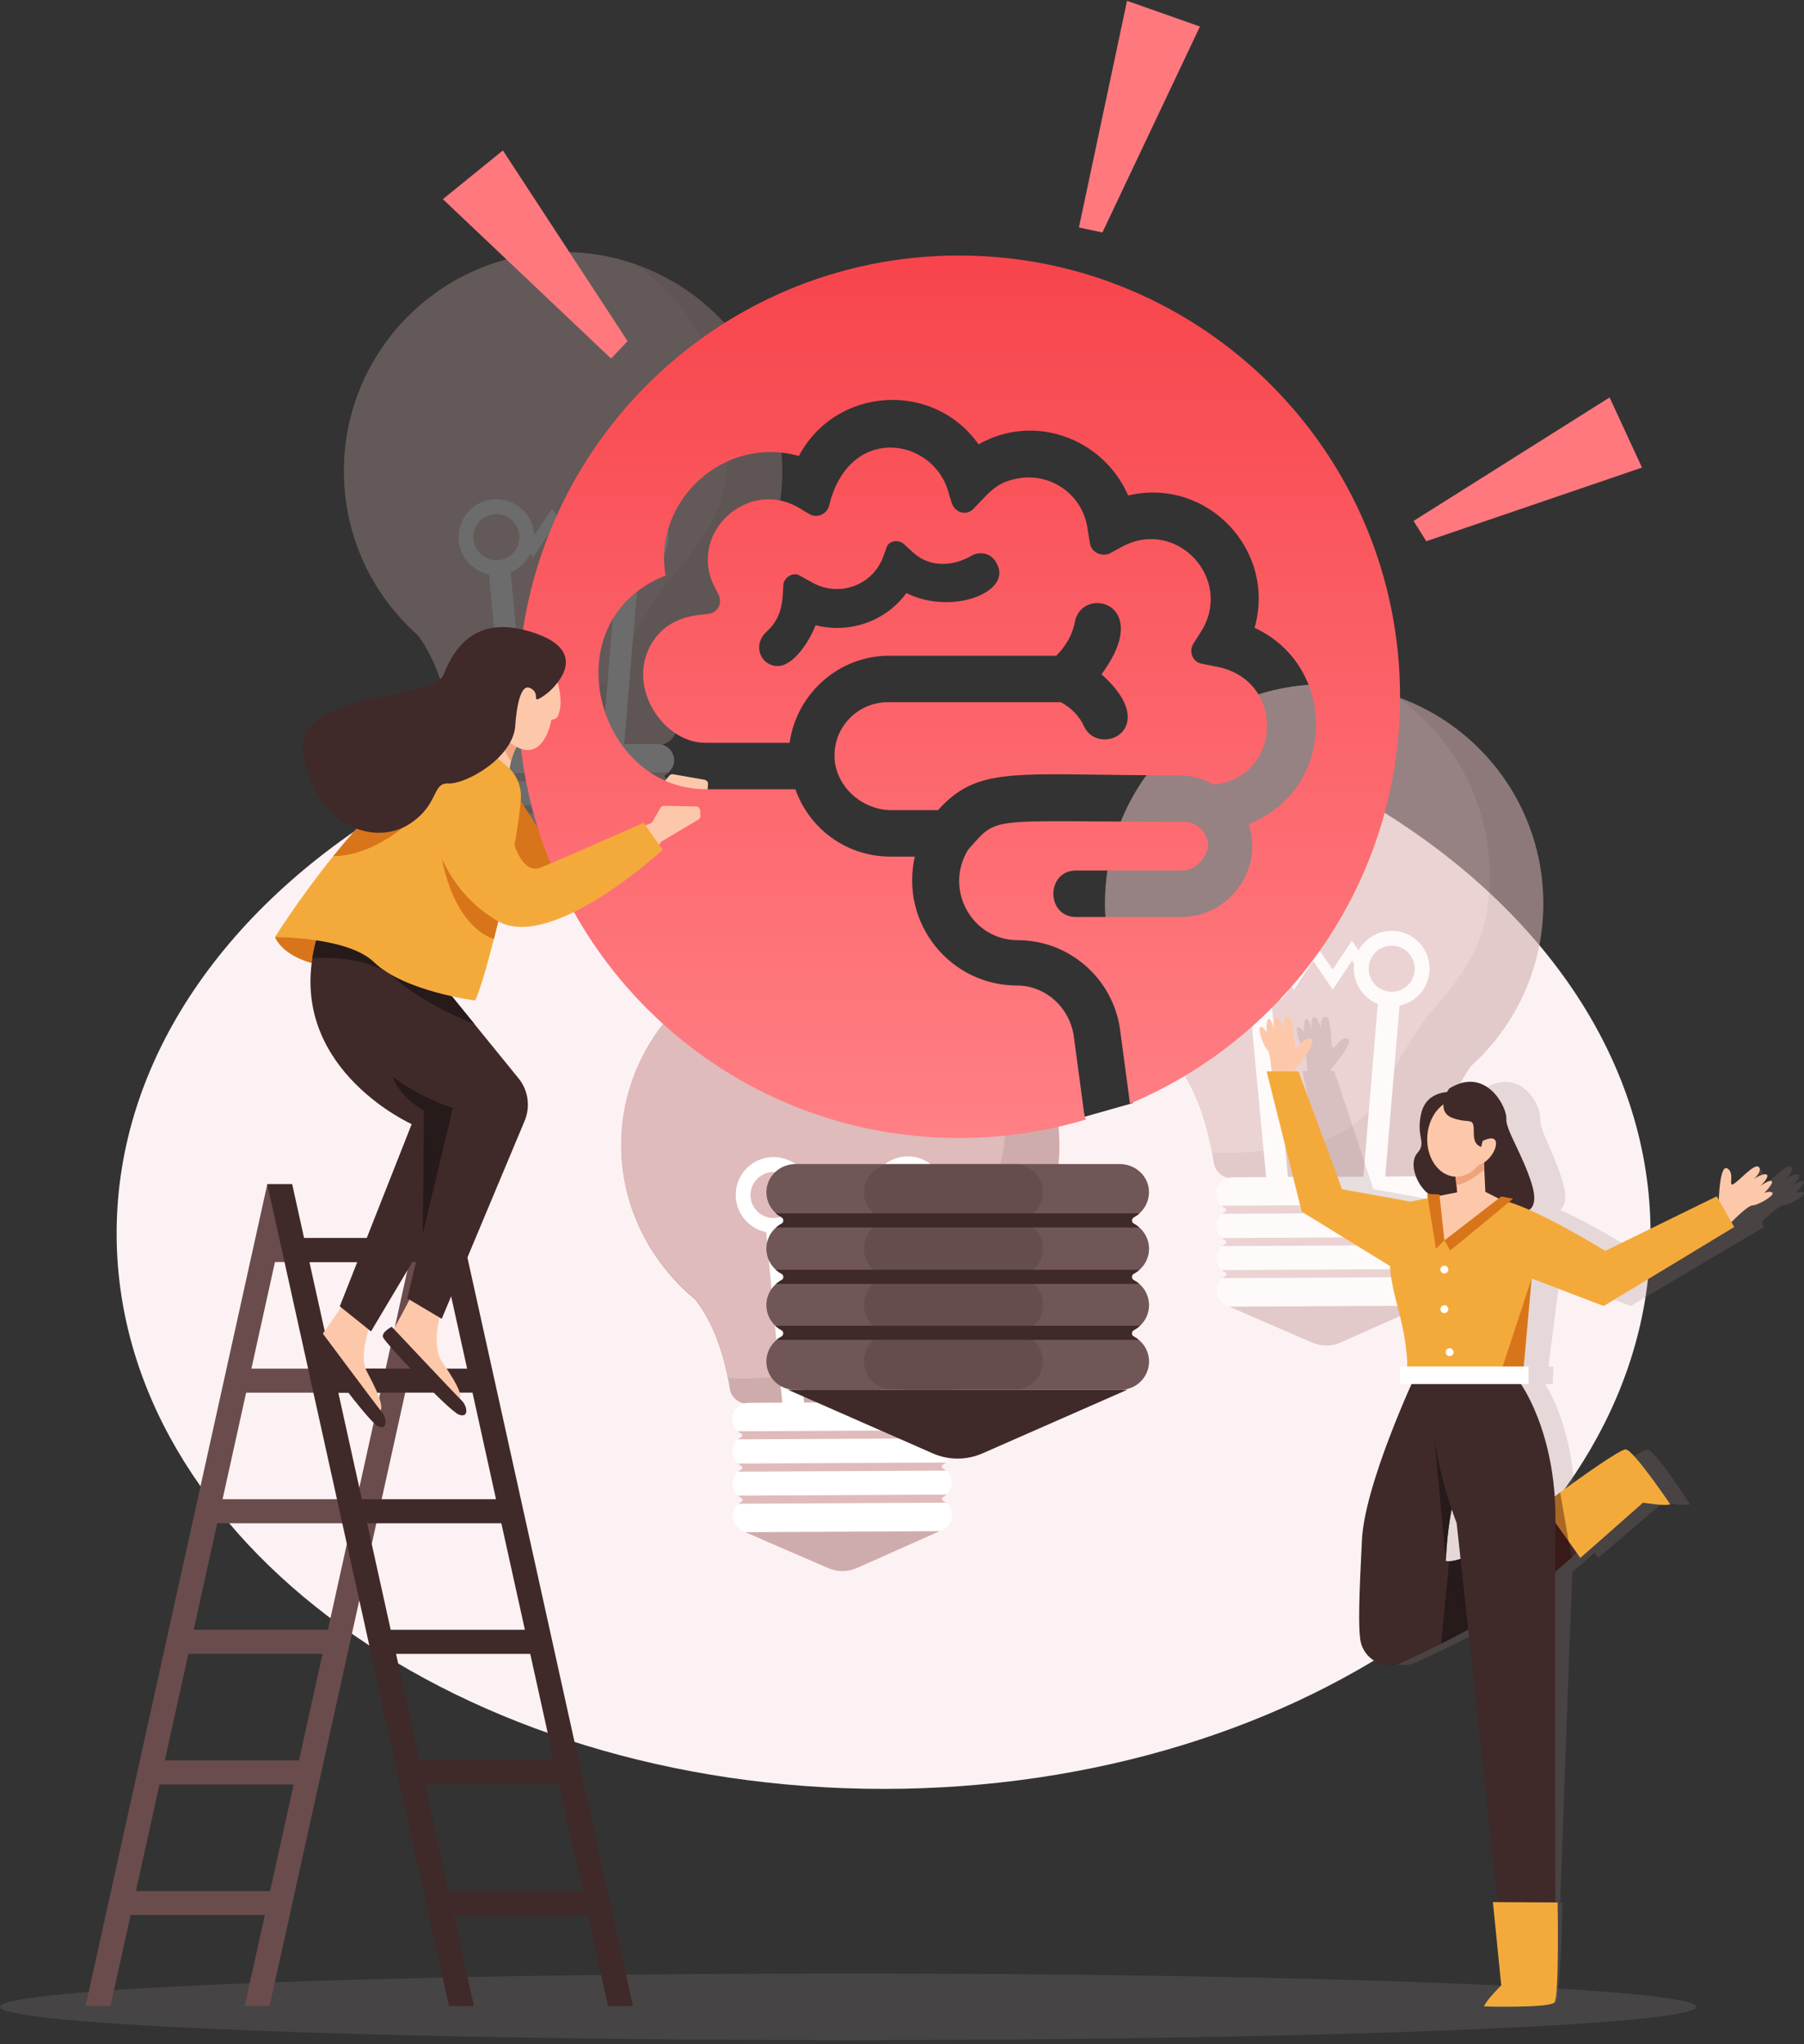 <svg width="384" height="435" viewBox="0 0 384 435" fill="none" xmlns="http://www.w3.org/2000/svg">
<rect x="0" y="0" width="384" height="435" fill="#333333" stroke="none"/>
<g clip-path="url(#clip0_13_656)">
<path d="M351.331 262.485C351.331 327.775 278.24 380.704 188.079 380.704C97.918 380.704 24.827 327.775 24.827 262.485C24.827 225.347 48.474 192.209 85.46 170.536C88.919 168.509 92.47 171.179 96.116 176.217L217.555 240.963C219.091 240.726 220.622 240.449 222.181 240.127L241.031 234.788L269.652 200.576C280.224 184.704 289.713 169.897 293.419 172.166C328.839 193.851 351.331 226.266 351.331 262.485Z" fill="#FDF2F3"/>
<path d="M180.548 434.176C280.262 434.176 361.096 431 361.096 427.082C361.096 423.165 280.262 419.989 180.548 419.989C80.834 419.989 0 423.165 0 427.082C0 431 80.834 434.176 180.548 434.176Z" fill="#CCBABA" fill-opacity="0.13"/>
<g opacity="0.58">
<path d="M328.516 192.026C328.583 205.848 322.637 218.288 313.129 226.871C308.47 233.288 306.641 242.33 305.978 247.177C305.707 249.126 304.014 250.588 302.023 250.588L262.337 250.791C260.346 250.805 258.64 249.356 258.355 247.42C258.26 246.757 258.139 246.026 257.99 245.241C257.055 240.192 255.077 232.705 250.987 227.196C241.384 218.708 235.303 206.335 235.235 192.514C235.099 166.766 255.877 145.784 281.638 145.648C287.124 145.621 292.406 146.542 297.309 148.261C315.391 154.596 328.407 171.775 328.516 192.026Z" fill="#CFACAC"/>
<path d="M317.084 186.138C317.098 188.06 316.989 189.955 316.759 191.81C316.014 201.367 310.475 208.921 304.339 215.595C303.567 216.623 302.822 217.666 302.104 218.722C300.655 220.833 299.314 223.013 298.027 225.233C297.255 226.573 296.497 227.927 295.752 229.281C292.244 238.824 282.79 243.887 272.902 244.659C271.561 244.781 270.22 244.862 268.866 244.916C265.317 245.254 261.498 245.525 257.976 245.241C257.042 240.191 255.064 232.705 250.974 227.196C241.371 218.708 235.289 206.335 235.221 192.514C235.086 166.766 255.863 145.784 281.625 145.648C287.11 145.621 292.393 146.542 297.296 148.261C309.201 156.654 317.003 170.475 317.084 186.138Z" fill="#DFBBBB"/>
<path d="M296.199 198.105C293.178 198.118 290.551 199.797 289.183 202.261L287.774 200.203L283.67 206.349L279.512 200.244L275.719 205.929C275.516 201.638 271.954 198.226 267.62 198.24C263.164 198.267 259.574 201.895 259.601 206.349C259.629 210.247 262.405 213.483 266.089 214.214L270.992 266.251L275.611 265.817L270.694 213.767C272.536 213.023 274.026 211.615 274.893 209.855L275.421 210.626L279.525 204.481L283.697 210.586L287.801 204.44L288.248 205.09C288.194 205.455 288.18 205.821 288.18 206.186C288.194 209.571 290.307 212.468 293.287 213.645L288.925 265.736L293.544 266.115L297.905 214.024C301.576 213.253 304.325 209.99 304.298 206.092C304.271 201.665 300.655 198.078 296.199 198.105ZM267.688 211.222C264.979 211.236 262.771 209.056 262.757 206.349C262.744 203.641 264.924 201.435 267.633 201.421C268.893 201.421 270.044 201.882 270.911 202.653C271.913 203.547 272.55 204.846 272.564 206.295C272.564 206.349 272.564 206.389 272.564 206.444C272.496 209.083 270.342 211.209 267.688 211.222ZM296.266 211.06C294.384 211.073 292.745 210.017 291.905 208.461C291.539 207.784 291.336 207.012 291.336 206.186C291.336 205.943 291.35 205.713 291.377 205.482C291.702 203.113 293.747 201.272 296.212 201.259C298.921 201.245 301.129 203.425 301.142 206.132C301.156 208.853 298.975 211.046 296.266 211.06Z" fill="white"/>
<path d="M303.757 271.381C303.973 271.489 304.176 271.638 304.366 271.787C304.65 272.017 304.908 272.302 305.097 272.613C305.422 273.141 305.626 273.75 305.626 274.413C305.639 276.309 304.095 277.865 302.212 277.865L262.446 278.068C261.498 278.068 260.631 277.689 260.008 277.067C259.385 276.444 258.992 275.591 258.992 274.643C258.992 273.588 259.466 272.626 260.225 272.004C260.414 271.841 260.617 271.706 260.834 271.584C261.146 271.422 261.146 270.975 260.834 270.812C260.563 270.664 260.306 270.488 260.076 270.284C259.398 269.662 258.965 268.768 258.965 267.767C258.965 266.738 259.412 265.804 260.13 265.167C260.333 264.992 260.563 264.829 260.793 264.707C261.105 264.545 261.105 264.098 260.793 263.936C260.536 263.8 260.306 263.638 260.089 263.448C259.832 263.232 259.615 262.974 259.439 262.69C259.114 262.162 258.911 261.553 258.911 260.89C258.911 259.861 259.358 258.927 260.076 258.291C260.279 258.115 260.509 257.952 260.739 257.83C261.051 257.668 261.037 257.208 260.712 257.045C260.468 256.923 260.238 256.761 260.035 256.571C259.236 255.881 258.762 254.825 258.87 253.661C259.033 251.888 260.59 250.561 262.378 250.547L301.928 250.344C303.716 250.331 305.287 251.644 305.477 253.417C305.599 254.568 305.138 255.637 304.352 256.341C304.149 256.531 303.919 256.68 303.675 256.815C303.364 256.978 303.35 257.438 303.662 257.6C303.906 257.722 304.136 257.885 304.339 258.06C304.596 258.291 304.827 258.548 305.016 258.846C305.341 259.374 305.544 259.983 305.544 260.646C305.544 261.661 305.111 262.582 304.393 263.218C304.176 263.408 303.946 263.57 303.702 263.705C303.391 263.868 303.391 264.315 303.702 264.477C303.946 264.599 304.176 264.761 304.38 264.937C305.111 265.56 305.571 266.494 305.571 267.523C305.571 268.511 305.152 269.418 304.488 270.041C304.258 270.257 304.014 270.433 303.729 270.582C303.445 270.772 303.445 271.219 303.757 271.381Z" fill="white"/>
<path d="M261.647 278.082L279.322 285.73C281.259 286.57 283.467 286.556 285.39 285.703L302.985 277.865L261.647 278.082Z" fill="#CFACAC"/>
<path d="M303.689 257.627C303.932 257.749 304.163 257.912 304.366 258.088L260.089 258.318C260.292 258.142 260.522 257.979 260.753 257.857C261.064 257.695 261.051 257.235 260.726 257.072C260.482 256.95 260.252 256.788 260.048 256.599L304.366 256.368C304.163 256.558 303.932 256.707 303.689 256.842C303.377 257.018 303.364 257.465 303.689 257.627Z" fill="#DFBBBB"/>
<path d="M303.716 264.504C303.96 264.626 304.19 264.788 304.393 264.964L260.116 265.194C260.319 265.018 260.55 264.856 260.78 264.734C261.091 264.572 261.091 264.125 260.78 263.963C260.522 263.827 260.292 263.665 260.075 263.475L304.393 263.245C304.176 263.435 303.946 263.597 303.702 263.732C303.404 263.895 303.404 264.342 303.716 264.504Z" fill="#DFBBBB"/>
<path d="M303.757 271.381C303.973 271.489 304.176 271.638 304.366 271.787L260.211 272.017C260.401 271.855 260.604 271.719 260.821 271.598C261.132 271.435 261.132 270.988 260.821 270.826C260.55 270.677 260.292 270.501 260.062 270.298L304.501 270.068C304.271 270.284 304.027 270.46 303.743 270.609C303.445 270.772 303.445 271.219 303.757 271.381Z" fill="#DFBBBB"/>
</g>
<path d="M225.516 243.507C225.583 256.51 219.637 268.214 210.129 276.288C205.47 282.324 203.641 290.832 202.978 295.391C202.707 297.225 201.014 298.6 199.023 298.6L159.337 298.791C157.346 298.804 155.64 297.441 155.355 295.62C155.26 294.996 155.139 294.308 154.99 293.57C154.055 288.819 152.077 281.777 147.987 276.593C138.384 268.608 132.303 256.968 132.235 243.966C132.099 219.743 152.877 200.003 178.638 199.876C184.124 199.85 189.406 200.716 194.309 202.334C212.391 208.294 225.407 224.455 225.516 243.507Z" fill="#CFACAC"/>
<path d="M214.084 237.837C214.098 239.639 213.989 241.416 213.759 243.154C213.014 252.115 207.475 259.197 201.339 265.454C200.567 266.418 199.822 267.395 199.104 268.385C197.655 270.365 196.314 272.409 195.027 274.49C194.255 275.747 193.497 277.016 192.752 278.285C189.244 287.232 179.79 291.979 169.902 292.703C168.561 292.817 167.22 292.893 165.866 292.944C162.317 293.261 158.498 293.515 154.976 293.248C154.042 288.514 152.064 281.496 147.974 276.33C138.371 268.373 132.289 256.772 132.221 243.814C132.086 219.675 152.863 200.003 178.625 199.876C184.11 199.85 189.393 200.713 194.296 202.325C206.201 210.194 214.003 223.152 214.084 237.837Z" fill="#DFBBBB"/>
<path d="M193.199 246.105C190.178 246.118 187.551 247.797 186.183 250.261L184.774 248.203L180.67 254.349L176.512 248.244L172.719 253.929C172.516 249.638 168.954 246.226 164.62 246.24C160.164 246.267 156.574 249.895 156.601 254.349C156.629 258.247 159.405 261.483 163.089 262.214L167.992 314.251L172.611 313.817L167.694 261.767C169.536 261.023 171.026 259.615 171.893 257.855L172.421 258.626L176.525 252.481L180.697 258.586L184.801 252.44L185.248 253.09C185.194 253.455 185.18 253.821 185.18 254.186C185.194 257.571 187.307 260.468 190.287 261.645L185.925 313.736L190.544 314.115L194.905 262.024C198.576 261.253 201.325 257.99 201.298 254.092C201.271 249.665 197.655 246.078 193.199 246.105ZM164.688 259.222C161.979 259.236 159.771 257.056 159.757 254.349C159.744 251.641 161.924 249.435 164.633 249.421C165.893 249.421 167.044 249.882 167.911 250.653C168.913 251.547 169.55 252.846 169.564 254.295C169.564 254.349 169.564 254.389 169.564 254.444C169.496 257.083 167.342 259.209 164.688 259.222ZM193.266 259.06C191.384 259.073 189.745 258.017 188.905 256.461C188.539 255.784 188.336 255.012 188.336 254.186C188.336 253.943 188.35 253.713 188.377 253.482C188.702 251.113 190.747 249.272 193.212 249.259C195.921 249.245 198.129 251.425 198.142 254.132C198.156 256.853 195.975 259.046 193.266 259.06Z" fill="white"/>
<path d="M200.757 319.381C200.973 319.489 201.176 319.638 201.366 319.787C201.65 320.017 201.908 320.302 202.097 320.613C202.422 321.141 202.626 321.75 202.626 322.413C202.639 324.309 201.095 325.865 199.212 325.865L159.446 326.068C158.498 326.068 157.631 325.689 157.008 325.067C156.385 324.444 155.992 323.591 155.992 322.643C155.992 321.588 156.466 320.626 157.225 320.004C157.414 319.841 157.617 319.706 157.834 319.584C158.146 319.422 158.146 318.975 157.834 318.812C157.563 318.664 157.306 318.488 157.076 318.284C156.398 317.662 155.965 316.768 155.965 315.767C155.965 314.738 156.412 313.804 157.13 313.167C157.333 312.992 157.563 312.829 157.793 312.707C158.105 312.545 158.105 312.098 157.793 311.936C157.536 311.8 157.306 311.638 157.089 311.448C156.832 311.232 156.615 310.974 156.439 310.69C156.114 310.162 155.911 309.553 155.911 308.89C155.911 307.861 156.358 306.927 157.076 306.291C157.279 306.115 157.509 305.952 157.739 305.83C158.051 305.668 158.037 305.208 157.712 305.045C157.468 304.923 157.238 304.761 157.035 304.571C156.236 303.881 155.762 302.825 155.87 301.661C156.033 299.888 157.59 298.561 159.378 298.547L198.928 298.344C200.716 298.331 202.287 299.644 202.477 301.417C202.599 302.568 202.138 303.637 201.352 304.341C201.149 304.531 200.919 304.68 200.675 304.815C200.364 304.978 200.35 305.438 200.662 305.6C200.906 305.722 201.136 305.885 201.339 306.06C201.596 306.291 201.827 306.548 202.016 306.846C202.341 307.374 202.544 307.983 202.544 308.646C202.544 309.661 202.111 310.582 201.393 311.218C201.176 311.408 200.946 311.57 200.702 311.705C200.391 311.868 200.391 312.315 200.702 312.477C200.946 312.599 201.176 312.761 201.38 312.937C202.111 313.56 202.571 314.494 202.571 315.523C202.571 316.511 202.152 317.418 201.488 318.041C201.258 318.257 201.014 318.433 200.729 318.582C200.445 318.772 200.445 319.219 200.757 319.381Z" fill="white"/>
<path d="M158.647 326.082L176.322 333.73C178.259 334.57 180.467 334.556 182.39 333.703L199.985 325.865L158.647 326.082Z" fill="#CFACAC"/>
<path d="M200.689 305.627C200.932 305.749 201.163 305.912 201.366 306.088L157.089 306.318C157.292 306.142 157.522 305.979 157.753 305.857C158.064 305.695 158.051 305.235 157.726 305.072C157.482 304.95 157.252 304.788 157.048 304.599L201.366 304.368C201.163 304.558 200.932 304.707 200.689 304.842C200.377 305.018 200.364 305.465 200.689 305.627Z" fill="#DFBBBB"/>
<path d="M200.716 312.504C200.96 312.626 201.19 312.788 201.393 312.964L157.116 313.194C157.319 313.018 157.55 312.856 157.78 312.734C158.091 312.572 158.091 312.125 157.78 311.963C157.522 311.827 157.292 311.665 157.075 311.475L201.393 311.245C201.176 311.435 200.946 311.597 200.702 311.732C200.404 311.895 200.404 312.342 200.716 312.504Z" fill="#DFBBBB"/>
<path d="M200.757 319.381C200.973 319.489 201.176 319.638 201.366 319.787L157.211 320.017C157.401 319.855 157.604 319.719 157.821 319.598C158.132 319.435 158.132 318.988 157.821 318.826C157.55 318.677 157.292 318.501 157.062 318.298L201.501 318.068C201.271 318.284 201.027 318.46 200.743 318.609C200.445 318.772 200.445 319.219 200.757 319.381Z" fill="#DFBBBB"/>
<g opacity="0.28">
<path d="M166.516 100.026C166.583 113.848 160.637 126.288 151.129 134.871C146.47 141.288 144.641 150.33 143.978 155.177C143.707 157.126 142.014 158.588 140.023 158.588L100.337 158.791C98.346 158.805 96.64 157.356 96.355 155.42C96.26 154.757 96.138 154.026 95.99 153.241C95.055 148.192 93.078 140.705 88.987 135.196C79.384 126.708 73.302 114.335 73.235 100.514C73.099 74.766 93.877 53.784 119.638 53.648C125.124 53.621 130.406 54.542 135.309 56.261C153.391 62.596 166.407 79.775 166.516 100.026Z" fill="#CFACAC"/>
<path d="M155.084 94.138C155.098 96.06 154.989 97.955 154.759 99.81C154.014 109.367 148.475 116.921 142.339 123.595C141.567 124.623 140.822 125.666 140.104 126.722C138.655 128.833 137.314 131.013 136.027 133.233C135.255 134.573 134.497 135.927 133.752 137.281C130.244 146.824 120.79 151.887 110.902 152.659C109.561 152.781 108.22 152.862 106.866 152.916C103.317 153.254 99.498 153.525 95.976 153.241C95.041 148.191 93.064 140.705 88.974 135.196C79.371 126.708 73.289 114.335 73.221 100.514C73.086 74.766 93.863 53.784 119.625 53.648C125.11 53.621 130.393 54.542 135.296 56.261C147.201 64.654 155.003 78.475 155.084 94.138Z" fill="#DFBBBB"/>
<path d="M134.199 106.105C131.178 106.118 128.551 107.797 127.183 110.261L125.774 108.203L121.67 114.349L117.512 108.244L113.719 113.929C113.516 109.638 109.954 106.226 105.62 106.24C101.164 106.267 97.574 109.895 97.602 114.349C97.629 118.247 100.405 121.483 104.089 122.214L108.992 174.251L113.611 173.817L108.694 121.767C110.536 121.023 112.026 119.615 112.893 117.855L113.421 118.626L117.525 112.481L121.697 118.586L125.801 112.44L126.248 113.09C126.194 113.455 126.18 113.821 126.18 114.186C126.194 117.571 128.307 120.468 131.287 121.645L126.925 173.736L131.544 174.115L135.905 122.024C139.576 121.253 142.325 117.99 142.298 114.092C142.271 109.665 138.655 106.078 134.199 106.105ZM105.688 119.222C102.979 119.236 100.771 117.056 100.757 114.349C100.744 111.641 102.924 109.435 105.633 109.421C106.893 109.421 108.044 109.882 108.911 110.653C109.913 111.547 110.55 112.846 110.564 114.295C110.564 114.349 110.564 114.389 110.564 114.444C110.496 117.083 108.342 119.209 105.688 119.222ZM134.266 119.06C132.384 119.073 130.745 118.017 129.905 116.461C129.539 115.784 129.336 115.012 129.336 114.186C129.336 113.943 129.35 113.713 129.377 113.482C129.702 111.113 131.747 109.272 134.212 109.259C136.921 109.245 139.129 111.425 139.142 114.132C139.156 116.853 136.975 119.046 134.266 119.06Z" fill="white"/>
<path d="M141.757 179.381C141.973 179.489 142.176 179.638 142.366 179.787C142.65 180.017 142.908 180.302 143.097 180.613C143.422 181.141 143.626 181.75 143.626 182.413C143.639 184.309 142.095 185.865 140.212 185.865L100.446 186.068C99.498 186.068 98.631 185.689 98.008 185.067C97.385 184.444 96.992 183.591 96.992 182.643C96.992 181.588 97.466 180.626 98.225 180.004C98.414 179.841 98.617 179.706 98.834 179.584C99.145 179.422 99.145 178.975 98.834 178.812C98.563 178.664 98.306 178.488 98.076 178.284C97.398 177.662 96.965 176.768 96.965 175.767C96.965 174.738 97.412 173.804 98.13 173.167C98.333 172.992 98.563 172.829 98.793 172.707C99.105 172.545 99.105 172.098 98.793 171.936C98.536 171.8 98.306 171.638 98.089 171.448C97.832 171.232 97.615 170.974 97.439 170.69C97.114 170.162 96.911 169.553 96.911 168.89C96.911 167.861 97.358 166.927 98.076 166.291C98.279 166.115 98.509 165.952 98.739 165.83C99.051 165.668 99.037 165.208 98.712 165.045C98.468 164.923 98.238 164.761 98.035 164.571C97.236 163.881 96.762 162.825 96.87 161.661C97.033 159.888 98.59 158.561 100.378 158.547L139.928 158.344C141.716 158.331 143.287 159.644 143.477 161.417C143.599 162.568 143.138 163.637 142.352 164.341C142.149 164.531 141.919 164.68 141.675 164.815C141.364 164.978 141.35 165.438 141.662 165.6C141.906 165.722 142.136 165.885 142.339 166.06C142.596 166.291 142.827 166.548 143.016 166.846C143.341 167.374 143.544 167.983 143.544 168.646C143.544 169.661 143.111 170.582 142.393 171.218C142.176 171.408 141.946 171.57 141.702 171.705C141.391 171.868 141.391 172.315 141.702 172.477C141.946 172.599 142.176 172.761 142.38 172.937C143.111 173.56 143.571 174.494 143.571 175.523C143.571 176.511 143.152 177.418 142.488 178.041C142.258 178.257 142.014 178.433 141.729 178.582C141.445 178.772 141.445 179.219 141.757 179.381Z" fill="white"/>
<path d="M99.647 186.082L117.322 193.73C119.259 194.57 121.467 194.556 123.39 193.703L140.985 185.865L99.647 186.082Z" fill="#CFACAC"/>
<path d="M141.689 165.627C141.932 165.749 142.163 165.912 142.366 166.088L98.089 166.318C98.292 166.142 98.522 165.979 98.753 165.857C99.064 165.695 99.051 165.235 98.726 165.072C98.482 164.95 98.251 164.788 98.048 164.599L142.366 164.368C142.163 164.558 141.932 164.707 141.689 164.842C141.377 165.018 141.364 165.465 141.689 165.627Z" fill="#DFBBBB"/>
<path d="M141.716 172.504C141.96 172.626 142.19 172.788 142.393 172.964L98.116 173.194C98.319 173.018 98.549 172.856 98.78 172.734C99.091 172.572 99.091 172.125 98.78 171.963C98.522 171.827 98.292 171.665 98.075 171.475L142.393 171.245C142.176 171.435 141.946 171.597 141.702 171.732C141.404 171.895 141.404 172.342 141.716 172.504Z" fill="#DFBBBB"/>
<path d="M141.757 179.381C141.973 179.489 142.176 179.638 142.366 179.787L98.211 180.017C98.401 179.855 98.604 179.719 98.82 179.598C99.132 179.435 99.132 178.988 98.82 178.826C98.55 178.677 98.292 178.501 98.062 178.298L142.501 178.068C142.271 178.284 142.027 178.46 141.743 178.609C141.445 178.772 141.445 179.219 141.757 179.381Z" fill="#DFBBBB"/>
</g>
<path d="M138.316 168.347L139.833 168.023C140.037 167.982 140.213 167.874 140.348 167.711L142.434 165.099C142.637 164.841 142.962 164.719 143.287 164.774L149.978 165.951C150.439 166.033 150.75 166.452 150.71 166.912L150.615 168.036C150.588 168.375 150.371 168.659 150.059 168.781L141.77 172.111C141.662 172.151 141.567 172.219 141.486 172.3L140.362 173.397C139.888 173.857 139.116 173.668 138.899 173.045L137.68 169.525C137.49 169.011 137.802 168.469 138.316 168.347Z" fill="#FDC8AA"/>
<path d="M105.417 161.944L114.763 176.605L139.752 166.087L143.179 171.84C143.179 171.84 120.668 190.088 112.744 185.255C104.821 180.422 95.435 175.481 95.435 175.481L105.417 161.944Z" fill="#D8751A"/>
<path fill-rule="evenodd" clip-rule="evenodd" d="M240.53 234.874C274.307 220.654 298.019 187.24 298.019 148.285C298.019 96.421 255.989 54.377 204.133 54.377C152.278 54.377 110.247 96.421 110.247 148.285C110.247 200.149 152.278 242.191 204.133 242.191C213.519 242.191 222.582 240.813 231.133 238.25C230.966 237.848 230.84 237.402 230.765 236.912L228.544 220.355C227.556 214.177 222.373 209.729 216.449 209.729C202.38 209.729 191.52 196.631 194.728 182.298H189.545C180.166 182.298 172.267 176.367 169.305 167.965H154.496H150.3C126.851 167.965 117.225 132.132 141.661 122.494C138.945 106.431 154.249 92.592 170.046 97.041C177.944 82.213 198.678 80.978 208.304 94.569C219.905 87.897 234.714 93.087 240.144 105.443C256.929 101.489 271.738 117.058 267.049 133.615C284.82 141.77 284.573 167.965 265.814 175.379C269.023 185.016 261.618 195.149 251.498 195.149H229.037C222.62 195.149 222.62 185.264 229.037 185.264H251.498C254.46 185.264 256.682 182.792 257.175 180.074C257.175 177.109 254.707 174.884 251.992 174.884C244.815 174.884 238.942 174.843 234.106 174.808C217.528 174.69 213.13 174.658 210.152 176.699C209.077 177.435 208.187 178.442 206.975 179.812C206.696 180.127 206.401 180.461 206.082 180.815C200.899 189.218 206.823 200.091 216.696 200.091C227.556 200.091 236.936 208.246 238.417 219.119L240.53 234.874ZM199.665 172.413H189.792C183.868 172.413 178.438 167.965 177.697 162.034C176.957 155.115 182.387 149.431 189.051 149.431H225.829C228.05 150.666 229.778 152.396 230.765 154.62C233.974 161.293 247.549 155.115 234.467 143.5C245.821 128.178 230.271 124.471 228.79 132.379C228.297 135.098 226.816 137.569 224.841 139.546H189.298C178.438 139.546 169.552 147.701 168.071 158.08H150.053C140.92 158.08 132.528 145.23 139.439 135.839C141.661 132.873 144.869 131.391 148.572 130.896L150.793 130.649C152.768 130.402 153.755 128.425 153.015 126.695L151.78 124.224C146.844 113.104 159.185 101.983 169.799 107.914L172.267 109.397C173.995 110.385 175.969 109.397 176.463 107.667C180.659 90.368 197.937 93.087 201.639 103.96L202.627 107.173C203.367 109.15 205.836 109.891 207.316 108.161C207.789 107.688 208.235 107.214 208.671 106.751C210.51 104.797 212.175 103.029 214.968 102.23C222.867 99.759 230.518 104.949 231.506 112.609L231.999 115.575C232.246 117.552 234.467 118.54 236.195 117.799L238.91 116.316C250.511 110.138 262.606 123.236 255.695 134.356L253.967 137.075C252.979 138.804 253.967 141.029 255.941 141.276L258.41 141.77C273.96 144.241 272.972 165.494 258.41 166.976C254.707 164.999 251.992 164.999 249.524 164.999C243.587 164.999 238.456 164.929 233.985 164.867C213.364 164.584 206.765 164.493 199.665 172.413ZM206.636 118.345C202.808 120.564 197.974 120.765 194.549 117.74L192.333 115.723C191.125 114.715 189.11 115.118 188.707 116.53L187.901 118.748C185.484 124.799 178.232 127.219 172.592 123.791L170.376 122.58C168.966 121.572 166.951 122.782 166.75 124.396C166.729 124.708 166.713 125.029 166.696 125.357C166.549 128.206 166.375 131.586 163.124 134.48C160.102 137.304 161.915 141.741 165.541 141.741C168.966 141.741 172.39 136.295 173.599 133.068C180.851 134.883 188.506 132.261 192.938 126.211C202.607 131.051 215.298 126.009 212.276 120.16C211.269 117.74 208.65 117.135 206.636 118.345Z" fill="url(#paint0_linear_13_656)"/>
<path d="M241.336 284.428C241.715 284.631 242.081 284.875 242.406 285.146C242.907 285.565 243.34 286.053 243.679 286.594C244.248 287.515 244.586 288.598 244.586 289.748C244.586 293.051 241.878 295.759 238.586 295.759H169.13C167.478 295.759 165.974 295.082 164.891 293.999C163.807 292.902 163.13 291.413 163.13 289.762C163.13 287.907 163.983 286.256 165.297 285.159C165.622 284.888 165.988 284.645 166.367 284.442C166.909 284.157 166.909 283.372 166.367 283.088C165.879 282.831 165.446 282.519 165.053 282.154C163.875 281.057 163.13 279.487 163.13 277.754C163.13 275.954 163.929 274.329 165.202 273.233C165.554 272.922 165.947 272.651 166.381 272.434C166.922 272.15 166.922 271.365 166.381 271.081C165.934 270.85 165.527 270.566 165.162 270.228C164.728 269.849 164.349 269.402 164.037 268.901C163.468 267.981 163.13 266.898 163.13 265.747C163.13 263.946 163.929 262.322 165.202 261.226C165.554 260.914 165.947 260.643 166.381 260.413C166.936 260.129 166.909 259.344 166.353 259.046C165.934 258.816 165.527 258.545 165.175 258.22C163.794 257.002 162.967 255.161 163.171 253.13C163.482 250.03 166.218 247.729 169.333 247.729H238.383C241.498 247.729 244.248 250.03 244.546 253.13C244.735 255.147 243.923 256.988 242.541 258.22C242.189 258.545 241.783 258.816 241.363 259.046C240.808 259.344 240.78 260.129 241.336 260.413C241.756 260.63 242.148 260.901 242.514 261.226C242.961 261.618 243.367 262.078 243.679 262.593C244.248 263.513 244.586 264.596 244.586 265.747C244.586 267.52 243.801 269.131 242.555 270.228C242.189 270.553 241.769 270.85 241.336 271.081C240.794 271.365 240.794 272.15 241.336 272.434C241.756 272.651 242.148 272.922 242.514 273.233C243.774 274.329 244.586 275.954 244.586 277.754C244.586 279.487 243.842 281.057 242.663 282.154C242.27 282.519 241.823 282.831 241.349 283.088C240.78 283.359 240.78 284.157 241.336 284.428Z" fill="#705656"/>
<path d="M167.721 295.759L198.535 309.296C201.908 310.785 205.754 310.785 209.14 309.296L239.954 295.759H167.721Z" fill="#402929"/>
<path d="M241.336 260.413C241.756 260.63 242.148 260.901 242.514 261.225H165.175C165.527 260.914 165.92 260.643 166.353 260.413C166.909 260.129 166.882 259.344 166.326 259.046C165.906 258.816 165.5 258.545 165.148 258.22H242.555C242.203 258.545 241.796 258.816 241.376 259.046C240.807 259.344 240.78 260.129 241.336 260.413Z" fill="#402929"/>
<path d="M241.336 272.434C241.756 272.651 242.149 272.922 242.514 273.233H165.175C165.527 272.922 165.92 272.651 166.354 272.434C166.895 272.15 166.895 271.365 166.354 271.081C165.907 270.85 165.5 270.566 165.135 270.228H242.555C242.189 270.553 241.769 270.85 241.336 271.081C240.781 271.351 240.781 272.15 241.336 272.434Z" fill="#402929"/>
<path d="M241.336 284.428C241.715 284.631 242.081 284.875 242.406 285.146H165.27C165.595 284.875 165.961 284.631 166.34 284.428C166.882 284.144 166.882 283.359 166.34 283.074C165.852 282.817 165.419 282.506 165.026 282.14H242.65C242.257 282.506 241.81 282.817 241.336 283.074C240.78 283.359 240.78 284.157 241.336 284.428Z" fill="#402929"/>
<path opacity="0.2" d="M218.771 283.061C219.258 282.804 219.692 282.492 220.085 282.127C221.263 281.03 222.008 279.46 222.008 277.727C222.008 275.927 221.209 274.302 219.936 273.206C219.583 272.894 219.191 272.624 218.757 272.407C218.215 272.123 218.215 271.338 218.757 271.053C219.191 270.823 219.611 270.539 219.976 270.201C221.222 269.104 222.008 267.493 222.008 265.72C222.008 264.569 221.683 263.486 221.1 262.566C220.789 262.051 220.383 261.591 219.936 261.198C219.583 260.887 219.191 260.616 218.757 260.386C218.202 260.102 218.229 259.317 218.784 259.019C219.218 258.789 219.611 258.518 219.963 258.193C221.344 256.975 222.157 255.12 221.967 253.103C221.669 250.003 218.92 247.702 215.805 247.702H190.111C186.995 247.702 184.259 250.003 183.948 253.103C183.745 255.12 184.571 256.975 185.952 258.193C186.305 258.518 186.711 258.789 187.131 259.019C187.686 259.317 187.713 260.102 187.158 260.386C186.738 260.603 186.345 260.874 185.98 261.198C184.72 262.295 183.907 263.919 183.907 265.72C183.907 266.87 184.232 267.953 184.815 268.874C185.126 269.375 185.505 269.822 185.939 270.201C186.305 270.525 186.711 270.823 187.158 271.053C187.7 271.338 187.7 272.123 187.158 272.407C186.738 272.624 186.345 272.894 185.98 273.206C184.72 274.302 183.907 275.927 183.907 277.727C183.907 279.46 184.652 281.03 185.831 282.127C186.223 282.492 186.67 282.804 187.144 283.061C187.686 283.345 187.686 284.13 187.144 284.415C186.765 284.618 186.399 284.861 186.074 285.132C184.747 286.229 183.907 287.894 183.907 289.735C183.907 291.386 184.584 292.889 185.668 293.972C186.765 295.068 188.255 295.732 189.907 295.732H215.981C219.285 295.732 221.981 293.024 221.981 289.721C221.981 288.57 221.656 287.488 221.073 286.567C220.735 286.012 220.301 285.525 219.8 285.118C219.475 284.848 219.109 284.604 218.73 284.401C218.229 284.13 218.229 283.345 218.771 283.061Z" fill="#402929"/>
<path d="M27.807 407.548H56.372L52.092 426.906H57.388L96.071 252.007H90.775L88.242 263.473H59.663L62.196 252.007H56.9L18.217 426.906H23.513L27.807 407.548ZM63.645 374.64H35.08L40.092 351.965H68.657L63.645 374.64ZM52.39 296.382H80.955L75.944 319.056H47.379L52.39 296.382ZM74.806 324.173L69.795 346.848H41.229L46.241 324.173H74.806ZM87.105 268.59L82.093 291.264H53.514L58.526 268.59H87.105ZM28.931 402.445L33.942 379.77H62.508L57.496 402.445H28.931Z" fill="#6B4C4C"/>
<path d="M129.431 426.92H134.727L96.044 252.02H90.748L93.281 263.486H64.729L62.196 252.02H56.9L95.584 426.92H100.879L96.599 407.562H125.151L129.431 426.92ZM84.301 351.965H112.866L117.878 374.639H89.312L84.301 351.965ZM105.579 319.056H77.028L72.016 296.381H100.581L105.579 319.056ZM106.717 324.173L111.729 346.848H83.163L78.152 324.173H106.717ZM94.419 268.59L99.43 291.264H70.878L65.867 268.59H94.419ZM95.462 402.445L90.45 379.77H119.015L124.027 402.445H95.462Z" fill="#402929"/>
<path d="M137.016 175.793L138.465 175.238C138.655 175.17 138.817 175.021 138.912 174.845L140.578 171.935C140.741 171.65 141.039 171.474 141.364 171.488L148.163 171.623C148.624 171.637 149.003 171.989 149.03 172.462L149.098 173.586C149.125 173.924 148.949 174.236 148.664 174.412L140.985 178.974C140.89 179.028 140.795 179.109 140.727 179.204L139.793 180.449C139.4 180.977 138.601 180.91 138.289 180.328L136.542 177.038C136.298 176.564 136.515 175.982 137.016 175.793Z" fill="#FDC8AA"/>
<path d="M94.134 289.883C91.764 286.472 93.389 279.852 95.177 274.911C95.434 274.18 95.705 273.49 95.963 272.854L89.543 271.622C87.47 276.549 83.434 283.291 83.353 283.9C83.258 284.78 97.033 298.615 97.033 298.615C97.033 298.615 97.141 298.588 97.737 297.965C98.333 297.356 98.225 295.759 94.134 289.883Z" fill="#FDC8AA"/>
<path d="M83.393 282.357C83.393 282.357 96.978 296.815 98.252 298.033C99.525 299.251 99.864 301.877 97.683 301.052C95.502 300.239 81.971 285.728 81.538 284.618C81.104 283.508 83.393 282.357 83.393 282.357Z" fill="#402929"/>
<path d="M78.151 291.995C76.188 288.34 78.558 281.951 80.888 277.24C81.226 276.549 81.578 275.886 81.903 275.29L75.659 273.341C73.045 277.998 68.251 284.238 68.115 284.848C67.912 285.7 80.021 301.024 80.021 301.024C80.021 301.024 80.129 301.011 80.793 300.456C81.47 299.887 81.538 298.29 78.151 291.995Z" fill="#FDC8AA"/>
<path d="M68.332 283.291C68.332 283.291 80.183 299.197 81.307 300.551C82.432 301.905 82.472 304.544 80.4 303.488C78.328 302.433 66.544 286.472 66.219 285.322C65.907 284.184 68.332 283.291 68.332 283.291Z" fill="#402929"/>
<path d="M58.539 199.442C58.539 199.442 61.885 209.189 85.872 204.843C109.859 200.498 81.172 189.073 81.172 189.073L58.539 199.442Z" fill="#D8751A"/>
<path d="M102.356 244.115L93.064 259.696L82.093 278.106L78.978 283.345L72.327 278.011L87.633 239.228C87.633 239.228 62.63 228.06 66.49 203.909C66.544 203.571 66.612 203.219 66.666 202.867C67.031 200.945 67.587 198.941 68.332 196.856C68.562 196.22 68.819 195.57 69.09 194.921L72.097 197.411L82.54 206.075L87.416 210.109L101.123 232.892L101.529 233.569L102.328 234.896C104.049 237.739 104.049 241.272 102.356 244.115Z" fill="#402929"/>
<path d="M102.356 244.114L93.064 259.696C91.181 261.401 90.003 262.484 90.003 262.484L90.233 236.371C84.612 232.96 83.569 229.142 83.569 229.142C83.569 229.142 92.82 231.403 101.543 233.582L102.342 234.909C104.049 237.738 104.049 241.272 102.356 244.114Z" fill="#261A1A"/>
<path d="M111.674 238.537L94.026 280.665L86.698 276.319L96.396 235.776C96.396 235.776 63.564 226.367 71.826 194.528L89.502 205.398L92.116 207.009L98.848 215.294L101.001 217.947L110.347 229.454C112.433 231.985 112.948 235.491 111.674 238.537Z" fill="#402929"/>
<path d="M101.001 217.934C96.383 216.187 87.823 211.964 83.136 207.361C79.967 204.248 83.935 204.302 89.488 205.385L92.103 206.996L98.834 215.28L101.001 217.934Z" fill="#261A1A"/>
<path d="M83.569 199.117L82.553 206.089L82.432 206.928C76.459 203.625 69.984 203.747 66.49 203.909C66.544 203.571 66.612 203.219 66.666 202.867C67.031 200.945 67.587 198.941 68.332 196.856L72.097 197.411L83.569 199.117Z" fill="#261A1A"/>
<path d="M109.155 167.183L96.572 160.293L104.143 155.947L105.511 155.162L106.432 154.634L110.211 158.397C110.211 158.397 109.25 160.035 108.749 162.107C108.721 162.228 108.694 162.364 108.667 162.486C108.356 164.015 108.342 165.734 109.155 167.183Z" fill="#FDC8AA"/>
<path d="M110.212 158.397C110.212 158.397 109.25 160.035 108.749 162.107C107.733 160.55 106.541 157.585 105.512 155.176C105.484 155.122 105.471 155.067 105.444 155.013L106.433 154.648L110.212 158.397Z" fill="#EFA37D"/>
<path d="M116.808 140.867C116.808 140.867 120.641 147.162 118.839 152.265C118.839 152.265 118.419 153.24 117.377 153.131C117.377 153.131 115.629 164.124 107.868 157.49C100.107 150.857 105.823 134.626 116.808 140.867Z" fill="#FDC8AA"/>
<path d="M110.862 170.094C110.55 174.277 109.507 180.395 108.18 186.704C107.245 191.198 106.162 195.801 105.119 199.875C103.48 206.292 101.936 211.449 101.123 212.925C101.123 212.925 86.062 211.003 79.574 204.735C73.98 199.32 58.526 199.442 58.526 199.442C58.526 199.442 63.605 191.266 70.96 182.182C73.574 178.947 76.486 175.59 79.547 172.463C86.725 165.112 94.784 158.939 102.071 158.154L107.882 163.027C109.954 164.76 111.065 167.386 110.862 170.094Z" fill="#F4AA3B"/>
<path d="M108.18 186.704C107.245 191.198 106.162 195.8 105.119 199.875C96.085 196.491 94.121 182.818 94.121 182.818L108.18 186.704Z" fill="#D8751A"/>
<path d="M106.92 166.208C106.92 166.208 108.288 187.516 115.236 184.592C122.185 181.668 137.016 175.102 137.016 175.102L141.052 180.855C141.052 180.855 117.255 202.826 105.755 195.922C94.256 189.018 92.455 177.688 92.455 177.688L106.92 166.208Z" fill="#F4AA3B"/>
<path d="M85.737 176.145C85.737 176.145 78.599 182.277 70.96 182.182C73.574 178.947 76.486 175.589 79.547 172.462L85.737 176.145Z" fill="#D8751A"/>
<path d="M115.264 148.394C116.049 147.906 116.767 147.351 117.417 146.701C119.774 144.332 124.149 138.471 114.302 134.897C101.733 130.349 96.87 137.442 94.432 143.534C92.008 149.625 61.262 146.363 64.729 161.619C68.197 176.876 80.332 179.624 86.942 175.495C93.552 171.366 91.832 166.547 95.448 166.736C99.078 166.926 109.318 161.335 109.697 154.282C109.697 154.282 110.171 145.158 112.826 146.417C115.223 147.541 112.988 149.801 115.264 148.394Z" fill="#402929"/>
<path opacity="0.22" d="M383.959 253.848C383.458 253.334 382.185 253.902 382.185 253.902C382.185 253.902 384.461 251.75 383.878 251.371C383.296 250.992 381.427 252.44 381.427 252.44C381.427 252.44 383.485 250.518 382.93 250.003C382.375 249.489 380.153 250.883 380.153 250.883C380.153 250.883 382.09 249.151 381.237 248.338C380.37 247.513 377.065 251.195 375.765 251.966C374.451 252.738 376.212 249.651 374.559 248.663C373.137 247.824 372.609 253.604 372.474 255.296L372.094 254.565L347.931 266.18C347.931 266.18 339.222 260.671 332.084 257.462C333.127 256.745 333.614 255.012 332.734 251.872C330.987 245.563 327.614 240.419 327.872 238.091C328.129 235.749 324.066 226.841 316.047 231.606C315.952 231.661 315.722 231.958 315.478 232.405C313.812 232.54 310.792 233.299 309.803 236.954C308.435 242.084 310.846 243.005 308.652 245.401C306.674 247.567 308.232 252.21 310.751 254.105L310.413 254.092L310.521 254.971L306.81 255.689L292.358 253.063L284.001 227.978H283.337L283.242 227.572C283.242 227.572 288.714 221.427 286.805 221.034C284.895 220.655 283.96 224.053 283.568 222.618C283.175 221.196 283.419 216.337 282.2 216.364C280.981 216.391 281.157 218.922 281.157 218.922C281.157 218.922 280.561 216.445 279.775 216.458C279.003 216.458 279.111 219.22 279.111 219.22C279.111 219.22 278.8 216.946 278.109 216.824C277.418 216.702 277.527 219.775 277.527 219.775C277.527 219.775 277.012 218.516 276.281 218.557C275.549 218.597 276.606 222.469 277.5 223.376C278.028 223.904 278.204 226.178 278.258 227.978H277.229L283.595 257.841L301.975 269.429C301.975 269.429 301.663 271.27 303.41 278.797C304.738 284.564 304.941 289.004 304.832 290.804H303.288L303.153 294.54H305.577C302.787 300.307 294.539 318.041 293.78 327.923C293.347 333.514 292.222 344.56 292.656 348.851C293.089 353.102 297.532 355.579 301.487 353.752C303.844 352.655 306.688 351.342 309.83 349.799C311.699 348.878 313.677 347.863 315.722 346.767L319.867 404.8H318.824L319.935 422.52C319.935 422.52 316.413 425.878 316.115 427.001C316.115 427.001 330.052 427.407 331.136 426.121C332.233 424.822 332.599 404.854 332.599 404.854H332.125C332.666 389.26 333.899 354.754 334.698 334.475C335.917 333.5 337.123 332.499 338.287 331.456C338.667 331.118 339.032 330.779 339.412 330.441L340.156 331.551L342.54 329.52L342.96 329.168L344.613 327.761L345.019 327.422L346.644 326.028L347.051 325.689L349.164 323.875L349.597 323.51L353.958 319.787C353.958 319.787 358.645 320.586 359.728 320.139C359.728 320.139 352.36 308.578 350.694 308.484C349.556 308.416 341.375 314.088 336.405 317.608C335.971 317.906 335.565 318.203 335.199 318.461C334.766 304.964 330.323 296.801 328.915 294.554H330.513L330.648 290.818H329.619L331.989 272.069L347.105 277.93L375.521 261.117L374.979 260.089C376.307 258.775 378.691 256.555 379.612 256.501C380.925 256.461 384.461 254.349 383.959 253.848ZM312.201 332.255C311.943 332.255 311.713 332.241 311.51 332.187C311.51 332.187 311.794 327.07 313.149 321.168C313.704 322.996 314.097 324.106 314.097 324.106L314.639 331.768C313.704 332.079 312.878 332.255 312.201 332.255Z" fill="#977C7C"/>
<path d="M342.621 84.578L349.515 99.51L303.599 115.186L300.89 110.867L342.621 84.578Z" fill="#FF787E"/>
<path d="M239.9 0.176L255.422 5.645L234.658 49.478L229.66 48.408L239.9 0.176Z" fill="#FF787E"/>
<path d="M94.27 42.385L107.042 32.015L133.589 72.599L130.068 76.309L94.27 42.385Z" fill="#FF787E"/>
<path d="M341.971 323.537C341.85 323.686 341.728 323.835 341.606 323.997C341.565 324.051 341.511 324.119 341.457 324.173C340.956 324.782 340.441 325.391 339.913 325.987C339.804 326.122 339.682 326.244 339.561 326.38C339.168 326.826 338.761 327.273 338.342 327.706C338.22 327.842 338.084 327.977 337.962 328.112C337.19 328.911 336.405 329.696 335.592 330.468C335.24 330.806 334.874 331.145 334.508 331.483C331.109 334.597 327.465 337.412 323.781 339.917C322.007 341.135 320.219 342.272 318.445 343.355C314.354 345.86 310.345 347.998 306.742 349.812C303.668 351.369 300.877 352.682 298.548 353.765C294.661 355.593 290.123 353.129 289.541 348.865C288.945 344.56 289.663 333.514 289.893 327.936C290.367 316.024 301.297 292.686 301.297 292.686H313.095C313.095 292.686 321.424 299.346 314.761 306.94C313.718 308.132 312.824 309.58 312.065 311.164C308.002 319.652 307.758 332.187 307.758 332.187C307.975 332.228 308.205 332.255 308.449 332.255C309.668 332.241 311.347 331.686 313.284 330.793C316.833 329.141 321.248 326.312 325.217 323.537C326.477 322.657 327.696 321.791 328.833 320.965C330.106 320.044 331.258 319.178 332.247 318.42C334.387 316.795 335.755 315.699 335.755 315.699L341.971 323.537Z" fill="#402929"/>
<path d="M355.529 320.139C354.459 320.586 349.746 319.787 349.746 319.787L345.52 323.51L345.1 323.875L343.055 325.689L342.662 326.028L341.091 327.422L340.698 327.761L339.1 329.168L338.694 329.52L336.391 331.551L335.606 330.441L333.94 328.099L328.847 320.938L328.4 320.315C328.4 320.315 329.944 319.165 332.111 317.581C336.946 314.061 344.924 308.389 346.062 308.457C347.728 308.578 355.529 320.139 355.529 320.139Z" fill="#F4AA3B"/>
<path opacity="0.38" d="M334.522 331.47C331.122 334.583 327.479 337.399 323.795 339.903C324.255 334.705 324.797 328.505 325.23 323.537C326.49 322.657 327.709 321.791 328.847 320.965L328.4 320.342C328.4 320.342 329.944 319.192 332.111 317.608C332.152 317.865 332.206 318.136 332.246 318.42C332.666 320.857 333.276 324.363 333.926 328.126C334.129 329.223 334.319 330.346 334.522 331.47Z" fill="#300202"/>
<path d="M312.079 311.164C308.015 319.652 307.772 332.187 307.772 332.187L305.076 303.083L312.079 311.164Z" fill="#261A1A"/>
<path d="M318.458 343.355C314.368 345.86 310.359 347.999 306.756 349.813L308.476 332.255C309.695 332.241 311.375 331.686 313.311 330.793L317.321 330.536L318.458 343.355Z" fill="#261A1A"/>
<path d="M309.14 232.392C309.14 232.392 303.708 231.823 302.516 236.954C301.338 242.084 303.79 243.005 301.69 245.401C299.591 247.81 301.948 253.279 305.022 254.647C308.083 256.014 314.002 254.958 314.002 254.958L309.14 232.392Z" fill="#402929"/>
<path d="M365.85 255.757C365.85 255.757 365.999 247.675 367.692 248.663C369.385 249.652 367.747 252.738 369.02 251.966C370.307 251.195 373.462 247.513 374.356 248.338C375.25 249.164 373.368 250.883 373.368 250.883C373.368 250.883 375.521 249.489 376.104 250.003C376.686 250.518 374.695 252.44 374.695 252.44C374.695 252.44 376.51 251.005 377.106 251.371C377.702 251.75 375.508 253.902 375.508 253.902C375.508 253.902 376.767 253.334 377.282 253.848C377.81 254.362 374.343 256.461 373.043 256.528C371.742 256.596 367.638 261.063 367.638 261.063L364.767 256.474L365.85 255.757Z" fill="#FDC8AA"/>
<path d="M275.63 227.572C275.63 227.572 280.872 221.427 278.949 221.034C277.026 220.655 276.213 224.053 275.766 222.618C275.319 221.183 275.387 216.337 274.168 216.364C272.949 216.391 273.22 218.922 273.22 218.922C273.22 218.922 272.529 216.445 271.743 216.458C270.971 216.458 271.188 219.22 271.188 219.22C271.188 219.22 270.782 216.946 270.091 216.824C269.4 216.702 269.617 219.775 269.617 219.775C269.617 219.775 269.061 218.516 268.33 218.557C267.599 218.597 268.791 222.469 269.725 223.376C270.66 224.283 270.768 230.347 270.768 230.347L275.956 228.818L275.63 227.572Z" fill="#FDC8AA"/>
<path d="M316.643 242.585C316.643 242.598 316.643 242.612 316.643 242.626C316.508 244.643 315.817 246.457 314.774 247.824C314.733 247.878 314.679 247.946 314.639 248C313.352 249.597 311.577 250.531 309.681 250.409C306.146 250.166 303.519 246.294 303.816 241.759C303.993 239.106 305.13 236.805 306.756 235.41C307.907 234.409 309.302 233.867 310.778 233.975C314.083 234.192 316.575 237.576 316.657 241.705C316.657 241.989 316.657 242.287 316.643 242.585Z" fill="#FDC8AA"/>
<path d="M308.571 231.593C308.164 231.837 305.415 236.615 309.275 237.955C313.135 239.295 313.745 237.4 313.718 241.285C313.69 245.171 317.05 243.858 317.171 244.44C317.293 245.022 314.449 246.93 314.896 250.409C315.329 253.889 315.37 255.878 318.133 255.702C320.91 255.526 318.716 254.944 321.519 256.867C324.323 258.789 328.007 258.153 326.016 251.844C324.025 245.536 320.463 240.392 320.639 238.064C320.815 235.749 316.413 226.841 308.571 231.593Z" fill="#402929"/>
<path d="M369.142 261.131L341.362 277.944L326.016 272.082L324.255 291.698C324.255 291.698 322.345 291.698 319.569 291.711C312.458 291.725 299.726 291.765 299.442 291.698C299.699 291.617 299.699 286.351 297.681 278.824C295.663 271.284 295.907 269.456 295.907 269.456L277.093 257.868L269.617 228.006H276.389L285.68 253.09L300.227 255.716L306.024 254.593L310.629 253.699L315.438 253.334L319.447 255.364C319.596 255.391 319.745 255.418 319.907 255.459C326.856 257.029 341.701 266.207 341.701 266.207L365.43 254.593L369.142 261.131Z" fill="#F4AA3B"/>
<path d="M319.935 255.432L307.446 263.974L306.038 254.565L310.182 253.767L310.02 252.223L309.735 249.638L315.844 246.727L315.952 248.947L316.169 253.577C316.169 253.577 316.169 253.604 316.156 253.645L319.474 255.323C319.623 255.364 319.772 255.391 319.935 255.432Z" fill="#FDC8AA"/>
<path d="M315.953 248.961C314.517 250.125 312.065 251.899 310.02 252.223L309.817 250.423C311.645 250.491 313.366 249.557 314.612 248.013C314.652 247.959 314.706 247.892 314.747 247.837C314.95 247.567 315.14 247.296 315.316 246.998L315.831 246.754L315.953 248.961Z" fill="#EFA37D"/>
<path d="M319.555 254.633L322.074 255.107C322.074 255.107 308.638 266.261 308.638 266.113C308.638 265.964 307.46 263.974 307.46 263.974L319.555 254.633Z" fill="#D8751A"/>
<path d="M306.403 254.2L303.776 254.092L305.659 265.747L307.446 263.974L306.403 254.2Z" fill="#D8751A"/>
<path d="M315.587 242.815C315.587 242.815 318.255 241.394 318.431 243.167C318.607 244.941 316.399 247.837 314.395 247.946L315.587 242.815Z" fill="#FDC8AA"/>
<path d="M326.016 272.069L324.255 291.684C324.255 291.684 322.345 291.684 319.569 291.698L326.016 272.069Z" fill="#D8751A"/>
<path d="M323.321 293.918C323.321 293.918 331.271 304.314 331.095 323.767C330.919 343.22 331.095 412.95 331.095 412.95H319.704L310.06 324.119C310.06 324.119 301.825 303.502 306.376 292.699L323.321 293.918Z" fill="#402929"/>
<path d="M331.556 404.868L317.781 404.8L319.555 422.52C319.555 422.52 316.156 425.878 315.898 427.001C315.898 427.001 329.849 427.407 330.892 426.121C331.921 424.835 331.556 404.868 331.556 404.868Z" fill="#F4AA3B"/>
<path d="M325.366 290.818H298.02V294.554H325.366V290.818Z" fill="white"/>
<path d="M308.286 270.187C308.286 270.647 307.907 271.027 307.446 271.027C306.986 271.027 306.607 270.647 306.607 270.187C306.607 269.727 306.986 269.348 307.446 269.348C307.907 269.348 308.286 269.713 308.286 270.187Z" fill="white"/>
<path d="M308.286 278.607C308.286 279.068 307.907 279.447 307.446 279.447C306.986 279.447 306.607 279.068 306.607 278.607C306.607 278.147 306.986 277.768 307.446 277.768C307.907 277.768 308.286 278.134 308.286 278.607Z" fill="white"/>
<path d="M309.41 287.758C309.41 288.219 309.031 288.598 308.571 288.598C308.11 288.598 307.731 288.219 307.731 287.758C307.731 287.298 308.11 286.919 308.571 286.919C309.031 286.919 309.41 287.298 309.41 287.758Z" fill="white"/>
</g>
<defs>
<linearGradient id="paint0_linear_13_656" x1="204.133" y1="54.377" x2="204.133" y2="242.191" gradientUnits="userSpaceOnUse">
<stop stop-color="#F8444C"/>
<stop offset="1" stop-color="#FF8085"/>
</linearGradient>
<clipPath id="clip0_13_656">
<rect width="384" height="434" fill="white" transform="translate(0 0.176)"/>
</clipPath>
</defs>
</svg>
